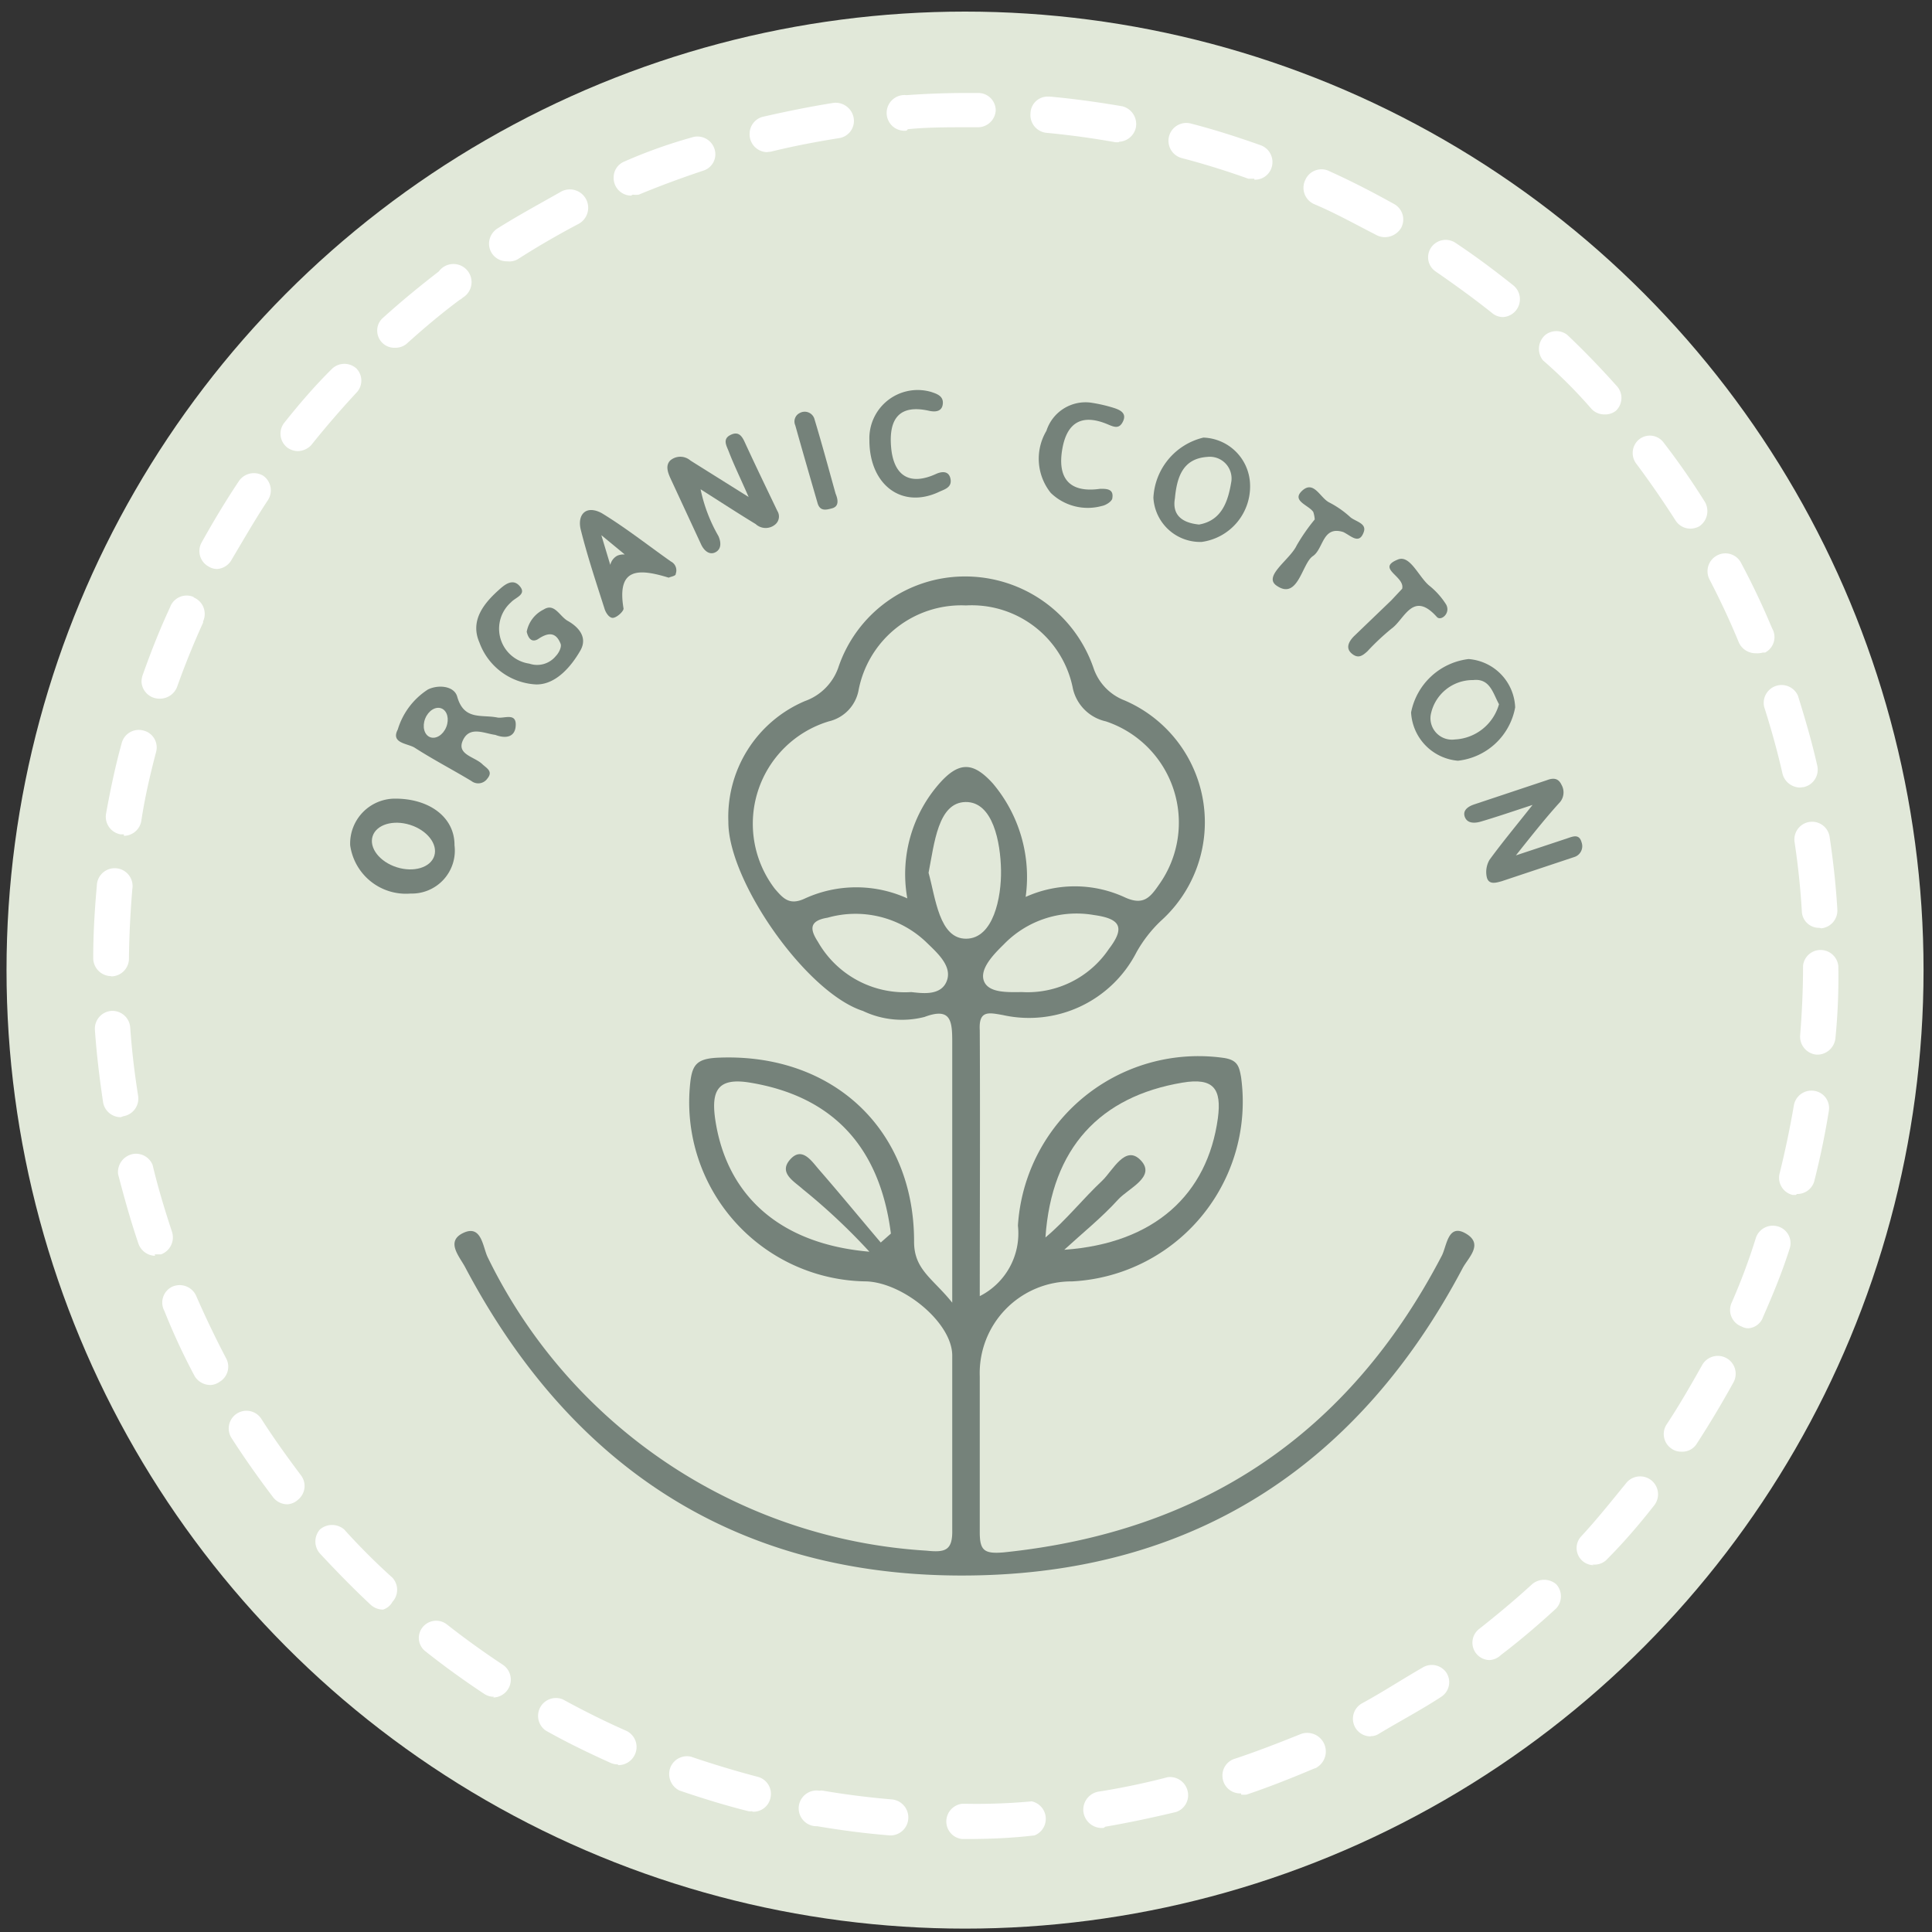 <svg id="Calque_1" data-name="Calque 1" xmlns="http://www.w3.org/2000/svg" viewBox="0 0 80 80"><rect x="0" y="0" width="80" height="80" fill="#333333" stroke="none"/><defs><style>.cls-1{fill:#e1e8d9;}.cls-2{fill:#fff;}.cls-3{fill:#75827a;}</style></defs><circle class="cls-1" cx="39.96" cy="40.17" r="39.69"/><path class="cls-2" d="M40,76.15h-.16a.73.73,0,0,1-.65-.81v0a.74.74,0,0,1,.65-.65H40a24.64,24.64,0,0,0,2.72-.1A.74.74,0,0,1,42.84,76h0C41.9,76.11,41,76.15,40,76.15ZM36.91,76h-.07c-1-.08-2-.21-3-.38a.74.74,0,1,1,.09-1.47.41.41,0,0,1,.16,0c.93.16,1.9.28,2.84.36a.75.75,0,0,1,.68.8A.74.74,0,0,1,36.91,76Zm8.79-.31a.77.77,0,0,1-.84-.68.76.76,0,0,1,.68-.83c.94-.15,1.89-.35,2.81-.59a.75.75,0,0,1,.84.64.73.73,0,0,1-.49.8c-1,.24-2,.45-2.93.61ZM31.13,75A.54.54,0,0,1,31,75c-1-.25-1.93-.54-2.87-.86a.76.76,0,0,1-.35-1,.74.74,0,0,1,.83-.4c.91.31,1.84.59,2.75.83a.73.73,0,0,1,.54.89.72.72,0,0,1-.72.56Zm20.26-.74a.73.73,0,0,1-.77-.7.72.72,0,0,1,.53-.74c.9-.3,1.8-.65,2.67-1a.77.77,0,0,1,.73,1.35.31.31,0,0,1-.13.06c-.92.39-1.85.76-2.8,1.08a.89.89,0,0,1-.23,0Zm-25.8-1.2a.73.73,0,0,1-.3-.06c-.91-.41-1.82-.85-2.69-1.34a.74.74,0,0,1,.71-1.29c.84.46,1.7.89,2.58,1.28a.74.74,0,0,1,.4,1s0,0,0,0A.75.75,0,0,1,25.59,73.09Zm31.18-1.16a.73.73,0,0,1-.35-1.38c.84-.46,1.67-1,2.47-1.46a.73.73,0,0,1,1,.2h0a.72.72,0,0,1-.21,1c-.84.55-1.7,1-2.58,1.53a.6.6,0,0,1-.35.1ZM20.46,70.26a.73.73,0,0,1-.41-.12c-.83-.55-1.65-1.14-2.43-1.76a.7.7,0,0,1-.12-1,.72.72,0,0,1,1-.12c.75.59,1.53,1.15,2.33,1.68a.74.74,0,0,1-.41,1.35ZM61.7,68.74a.72.72,0,0,1-.45-1.29c.75-.59,1.49-1.21,2.19-1.85a.77.77,0,0,1,1,0,.74.74,0,0,1,0,1c-.74.68-1.5,1.33-2.29,1.93a.73.73,0,0,1-.48.21ZM15.86,66.65a.76.76,0,0,1-.5-.19c-.73-.68-1.43-1.4-2.11-2.13a.75.75,0,0,1,0-1,.77.77,0,0,1,1,0h0a27.36,27.36,0,0,0,2,2,.74.74,0,0,1,0,1A.67.67,0,0,1,15.86,66.65ZM66,64.81a.71.71,0,0,1-.51-1.21c.64-.69,1.26-1.47,1.84-2.18a.74.74,0,1,1,1.17.91h0c-.61.78-1.27,1.55-2,2.28a.71.71,0,0,1-.57.17ZM11.9,62.29a.75.75,0,0,1-.59-.29c-.6-.79-1.18-1.61-1.72-2.45a.73.73,0,0,1,1.23-.8h0c.51.8,1.08,1.59,1.65,2.35a.73.73,0,0,1-.13,1A.71.71,0,0,1,11.9,62.29Zm57.72-2.18a.68.68,0,0,1-.4-.12A.73.73,0,0,1,69,59c.53-.8,1-1.62,1.48-2.47a.74.74,0,0,1,1.3.71h0c-.48.87-1,1.74-1.54,2.57A.7.7,0,0,1,69.62,60.11ZM8.73,57.35A.77.77,0,0,1,8.07,57a26.51,26.51,0,0,1-1.26-2.71.73.73,0,0,1,.3-1l0,0h0a.75.75,0,0,1,1,.34v0h0c.38.87.8,1.75,1.24,2.59a.73.73,0,0,1-.26,1l0,0h0A.7.7,0,0,1,8.73,57.35ZM72.42,55a.55.55,0,0,1-.3-.07.73.73,0,0,1-.41-1s0,0,0,0h0a25.41,25.41,0,0,0,1-2.68.74.74,0,0,1,.93-.46.72.72,0,0,1,.46.93c-.32,1-.69,1.89-1.09,2.8A.7.7,0,0,1,72.42,55Zm-66-3a.75.75,0,0,1-.69-.51c-.32-.94-.59-1.91-.84-2.87a.76.76,0,0,1,.65-.84.74.74,0,0,1,.78.46c.22.93.5,1.85.8,2.76a.75.75,0,0,1-.45.94H6.41Zm67.94-2.52h-.13a.73.73,0,0,1-.54-.89h0c.23-.93.43-1.88.59-2.82a.74.74,0,0,1,.85-.6.72.72,0,0,1,.6.82h0c-.16,1-.37,2-.61,2.94a.73.73,0,0,1-.71.51ZM5,46.26a.74.74,0,0,1-.73-.61c-.15-1-.27-2-.34-3a.74.74,0,0,1,.67-.79h0a.74.74,0,0,1,.79.66h0c.07,1,.18,1.91.33,2.86a.74.74,0,0,1-.61.84ZM75.3,43.67h-.09a.75.75,0,0,1-.67-.8c.08-1,.12-1.92.12-2.88a.73.73,0,0,1,.8-.65h0a.74.74,0,0,1,.66.65A25.33,25.33,0,0,1,76,43,.76.76,0,0,1,75.3,43.67ZM4.59,40.42h0a.75.75,0,0,1-.73-.75c0-1,.06-2,.15-3a.74.74,0,1,1,1.47.14h0c-.08.94-.13,1.91-.14,2.86a.74.74,0,0,1-.72.76h0Zm70.75-2a.71.71,0,0,1-.73-.69c-.06-1-.16-1.92-.3-2.86a.73.73,0,1,1,1.45-.22h0c.15,1,.26,2,.32,3a.74.74,0,0,1-.67.79h0ZM5.13,34.55H5a.74.74,0,0,1-.61-.85c.18-1,.39-2,.65-2.93a.73.73,0,0,1,.9-.52.72.72,0,0,1,.52.9C6.22,32.07,6,33,5.85,34a.74.74,0,0,1-.72.61Zm69.41-1.94a.76.76,0,0,1-.73-.57c-.21-.93-.47-1.86-.76-2.77a.74.74,0,0,1,1.4-.46h0c.31,1,.58,1.92.8,2.9a.74.74,0,0,1-.55.88ZM6.61,28.93a.74.74,0,0,1-.75-.69.87.87,0,0,1,.06-.32c.33-.93.7-1.87,1.12-2.77a.73.73,0,0,1,1-.42l0,0H8a.74.74,0,0,1,.41,1s0,0,0,.05h0q-.6,1.32-1.08,2.67A.76.76,0,0,1,6.61,28.93ZM72.7,27.05A.76.76,0,0,1,72,26.6c-.36-.88-.77-1.75-1.21-2.6a.74.74,0,0,1,.31-1,.73.73,0,0,1,1,.32h0c.47.88.9,1.79,1.28,2.7a.72.72,0,0,1-.29,1l0,0H73A.88.88,0,0,1,72.7,27.05ZM9,23.56a.65.65,0,0,1-.36-.1.73.73,0,0,1-.29-1h0c.48-.86,1-1.73,1.55-2.55a.75.75,0,0,1,1-.21.74.74,0,0,1,.2,1h0c-.53.8-1,1.62-1.5,2.46A.74.74,0,0,1,9,23.56ZM70,21.89a.73.73,0,0,1-.62-.34c-.52-.81-1.07-1.61-1.64-2.37a.73.73,0,0,1,.15-1,.71.71,0,0,1,1,.15,30,30,0,0,1,1.71,2.46.76.76,0,0,1-.23,1A.78.78,0,0,1,70,21.89ZM12.34,18.68a.76.76,0,0,1-.46-.16.73.73,0,0,1-.12-1c.62-.78,1.27-1.54,2-2.26a.74.74,0,0,1,1,0,.72.72,0,0,1,0,1c-.65.7-1.28,1.43-1.88,2.18A.8.8,0,0,1,12.34,18.68Zm54.1-1.52a.72.72,0,0,1-.55-.24,20.16,20.16,0,0,0-2-2A.76.76,0,0,1,64,13.86a.74.74,0,0,1,.89,0c.72.68,1.42,1.41,2.08,2.15a.73.73,0,0,1-.06,1A.71.71,0,0,1,66.44,17.16ZM16.36,14.4a.71.71,0,0,1-.74-.68.69.69,0,0,1,.24-.56c.74-.67,1.52-1.31,2.31-1.92a.75.75,0,1,1,1,1.08.71.71,0,0,1-.14.1c-.77.57-1.51,1.2-2.21,1.83A.73.73,0,0,1,16.36,14.4Zm45.87-1.27a.72.72,0,0,1-.46-.18c-.74-.59-1.53-1.16-2.31-1.7a.71.71,0,0,1-.2-1h0a.73.73,0,0,1,1-.2c.83.55,1.63,1.15,2.42,1.78a.74.74,0,0,1-.5,1.3ZM21,10.82a.73.73,0,0,1-.75-.72.75.75,0,0,1,.35-.64c.84-.53,1.71-1,2.59-1.5a.76.76,0,1,1,.73,1.33h0c-.85.45-1.68.93-2.49,1.45A.71.71,0,0,1,21,10.82Zm36.33-1a.75.75,0,0,1-.36-.1c-.86-.44-1.7-.91-2.56-1.27a.74.74,0,0,1-.36-1,.73.73,0,0,1,1-.36h0c.91.41,1.8.87,2.68,1.36a.73.73,0,0,1,.28,1h0a.79.79,0,0,1-.65.37ZM26.13,8.1a.73.73,0,0,1-.72-.75h0a.71.71,0,0,1,.44-.66,20.84,20.84,0,0,1,2.8-1,.74.74,0,0,1,.93.46h0a.71.71,0,0,1-.44.91h0c-.9.3-1.8.63-2.69,1a1,1,0,0,1-.25,0Zm25.81-.7h-.25c-.89-.32-1.82-.61-2.74-.85a.74.74,0,1,1,.38-1.43h0c1,.26,1.93.56,2.86.89a.74.74,0,0,1,.46.94h0a.72.72,0,0,1-.71.49ZM31.74,6.3a.74.74,0,0,1-.7-.78.73.73,0,0,1,.53-.68c1-.23,2-.43,2.94-.58a.76.76,0,0,1,.84.63.72.72,0,0,1-.61.83h0c-.94.15-1.89.33-2.82.56Zm14.58-.41h-.13c-.95-.17-1.9-.3-2.86-.39a.74.74,0,0,1-.66-.8A.71.71,0,0,1,43.41,4h.06c1,.09,2,.23,3,.4a.76.76,0,0,1,.56.9.75.75,0,0,1-.69.57Zm-8.78-.48a.74.74,0,1,1,0-1.47c.82-.06,1.67-.09,2.51-.09h.46a.72.72,0,0,1,.72.73h0a.74.74,0,0,1-.72.69H40c-.8,0-1.61,0-2.41.08Z"/><path class="cls-3" d="M40.57,53.67a2.91,2.91,0,0,0,1.58-2.92,7.49,7.49,0,0,1,8.55-6.94c.54.09.61.34.69.79a7.45,7.45,0,0,1-7,8.46A3.8,3.8,0,0,0,40.57,57c0,2.15,0,4.3,0,6.45,0,.76.19.9,1,.83C49.78,63.43,55.84,59.4,59.7,52c.21-.4.25-1.36,1-.92s.09,1-.14,1.44c-4.23,8-10.9,12.49-20,12.71-9.65.24-16.78-4.2-21.3-12.76-.24-.45-.82-1.07-.07-1.42s.8.58,1,1A21.67,21.67,0,0,0,38.37,64.21c.76.08,1.08,0,1.06-.86,0-2.41,0-4.81,0-7.22,0-1.35-2-3-3.54-3.07a7.42,7.42,0,0,1-7.31-8.21c.08-.75.27-1,1.08-1.05,4.74-.24,8.2,2.9,8.19,7.62,0,1.16.78,1.52,1.58,2.52V45.72c0-.87,0-1.74,0-2.61s-.08-1.4-1.15-1a3.75,3.75,0,0,1-2.55-.25c-2.34-.75-5.58-5.37-5.57-7.83a5.21,5.21,0,0,1,3.17-5,2.27,2.27,0,0,0,1.38-1.38,5.53,5.53,0,0,1,5.23-3.78,5.62,5.62,0,0,1,5.35,3.82A2.18,2.18,0,0,0,46.56,29a5.49,5.49,0,0,1,1.5,9.14,5.49,5.49,0,0,0-1,1.29,5,5,0,0,1-5.54,2.6c-.57-.1-1-.21-.95.63C40.59,46.31,40.57,49.92,40.57,53.67Z"/><path class="cls-3" d="M62.77,35.42l2.11-.7c.24-.08.51-.21.61.16a.47.47,0,0,1-.31.61l-3,1c-.22.06-.55.17-.62-.19a1,1,0,0,1,.12-.7c.51-.7,1.06-1.36,1.78-2.27-.88.29-1.5.5-2.14.69-.24.07-.55.09-.66-.18s.11-.44.38-.53l3-1c.26-.1.48-.11.62.19a.63.63,0,0,1-.06.71C64.08,33.78,63.57,34.41,62.77,35.42Z"/><path class="cls-3" d="M31,20.58c-.36-.82-.62-1.35-.83-1.9-.08-.21-.26-.49.06-.66s.47,0,.59.25c.46,1,.91,1.93,1.37,2.89a.43.43,0,0,1-.07.54.61.61,0,0,1-.83,0c-.74-.45-1.46-.92-2.28-1.44a6.52,6.52,0,0,0,.74,1.94c.11.25.13.54-.13.67s-.48-.09-.59-.33l-1.28-2.76c-.11-.25-.19-.51,0-.71a.64.64,0,0,1,.84,0Z"/><path class="cls-3" d="M16.37,33.07c1.42,0,2.46.78,2.45,1.93A1.78,1.78,0,0,1,17,37a2.33,2.33,0,0,1-2.5-2A1.86,1.86,0,0,1,16.37,33.07Z"/><path class="cls-3" d="M62.74,29.29a2.71,2.71,0,0,1-2.37,2.21,2.12,2.12,0,0,1-1.94-2,2.76,2.76,0,0,1,2.38-2.21A2.09,2.09,0,0,1,62.74,29.29Z"/><path class="cls-3" d="M51.76,20a2.32,2.32,0,0,1-2,2.44,1.94,1.94,0,0,1-2-1.83,2.7,2.7,0,0,1,2.07-2.49A2,2,0,0,1,51.76,20Z"/><path class="cls-3" d="M27.69,23.92c-1.24-.38-2.16-.43-1.87,1.28,0,.11-.24.34-.41.38s-.32-.2-.37-.35c-.35-1.1-.72-2.2-1-3.33-.13-.6.23-1,.88-.65,1,.61,1.91,1.33,2.86,2a.41.41,0,0,1,.2.51C28,23.85,27.76,23.88,27.69,23.92Z"/><path class="cls-3" d="M20.51,30.43c-.46-.06-1.06-.38-1.34.22s.49.68.81,1c.17.16.45.29.2.59a.46.46,0,0,1-.66.1c-.78-.47-1.59-.89-2.35-1.38-.29-.18-1-.18-.7-.75a3,3,0,0,1,1.25-1.66c.43-.21,1.08-.15,1.21.29.28,1,1,.74,1.66.87.28.06.83-.24.76.39C21.3,30.53,20.93,30.59,20.51,30.43Z"/><path class="cls-3" d="M21.81,26.16a1.29,1.29,0,0,1,.7-.92c.45-.29.66.28,1,.47s.87.62.52,1.23-1,1.43-1.85,1.4a2.64,2.64,0,0,1-2.33-1.74c-.38-.87.14-1.57.77-2.14.25-.23.6-.54.9-.19s-.17.46-.36.67a1.46,1.46,0,0,0,.76,2.54,1,1,0,0,0,1.1-.32c.12-.12.25-.38.19-.51-.2-.5-.53-.46-.94-.18C22,26.62,21.87,26.41,21.81,26.16Z"/><path class="cls-3" d="M36,18.23a2,2,0,0,1,2.56-2c.24.08.51.17.48.49s-.3.35-.57.29c-1.29-.29-1.67.4-1.57,1.52s.72,1.62,1.87,1.09c.25-.11.53-.12.59.22s-.24.42-.46.52C37.35,21.1,36,20.08,36,18.23Z"/><path class="cls-3" d="M45.15,16.67a6.24,6.24,0,0,1,1,.23c.2.07.51.19.36.53s-.36.26-.62.15c-1-.43-1.69-.18-1.9,1s.25,1.85,1.57,1.66c.26,0,.56,0,.5.38,0,.13-.26.3-.43.33a2.2,2.2,0,0,1-2.12-.54,2.26,2.26,0,0,1-.18-2.57A1.7,1.7,0,0,1,45.15,16.67Z"/><path class="cls-3" d="M58.06,24.38c.13-.52-1.1-.84-.18-1.21.5-.21.85.69,1.29,1.07a3.13,3.13,0,0,1,.71.79c.2.36-.21.7-.38.52-1-1.12-1.34.1-1.88.48a10,10,0,0,0-1,.94c-.2.18-.38.32-.65.09s-.11-.51.1-.72l1.54-1.48Z"/><path class="cls-3" d="M54.44,21.51a1.22,1.22,0,0,0-.06-.31c-.19-.29-.93-.46-.45-.89s.74.32,1.12.5a4,4,0,0,1,.87.61c.22.18.68.25.55.61-.19.54-.53.15-.85,0-.87-.27-.81.7-1.26,1s-.61,1.84-1.5,1.22c-.57-.39.55-1.07.83-1.66A7.81,7.81,0,0,1,54.44,21.51Z"/><path class="cls-3" d="M34.6,20.44c.15.36.08.55-.15.61s-.5.14-.6-.23c-.31-1.07-.62-2.14-.92-3.21a.39.39,0,0,1,.19-.51.42.42,0,0,1,.61.27C34.05,18.43,34.34,19.51,34.6,20.44Z"/><path class="cls-1" d="M37.57,37.2a5.11,5.11,0,0,0-4.23,0c-.65.31-.91,0-1.25-.39a4.43,4.43,0,0,1,2.23-6.94,1.63,1.63,0,0,0,1.23-1.28A4.33,4.33,0,0,1,40,25.07a4.27,4.27,0,0,1,4.43,3.46,1.8,1.8,0,0,0,1.36,1.34A4.42,4.42,0,0,1,48,36.62c-.38.55-.66.9-1.46.52a4.94,4.94,0,0,0-4.07,0,6,6,0,0,0-1.36-4.7c-.79-.87-1.38-.94-2.21,0A5.68,5.68,0,0,0,37.57,37.2Z"/><path class="cls-1" d="M36.47,51.45c-.85-1-1.67-2-2.54-3-.31-.35-.71-1-1.21-.44s.17.91.52,1.23A25.52,25.52,0,0,1,36,51.83c-3.74-.32-5.94-2.36-6.39-5.52-.16-1.17.13-1.7,1.45-1.48,3.39.56,5.37,2.63,5.83,6.25Z"/><path class="cls-1" d="M44.07,51.75c.75-.69,1.55-1.33,2.23-2.08.43-.47,1.58-.94.94-1.62s-1.16.42-1.6.84c-.81.76-1.5,1.64-2.35,2.35.25-3.71,2.27-5.84,5.67-6.41,1.3-.22,1.63.26,1.47,1.47C50,49.46,47.8,51.49,44.07,51.75Z"/><path class="cls-1" d="M38.45,36.14c.24-1.22.39-2.91,1.53-2.93s1.45,1.68,1.47,2.82-.32,2.83-1.44,2.84S38.74,37.18,38.45,36.14Z"/><path class="cls-1" d="M37.73,41.08A4.14,4.14,0,0,1,33.87,39c-.31-.48-.41-.87.4-1A4.24,4.24,0,0,1,38.34,39c.45.44,1.11,1,.86,1.63S38.14,41.12,37.73,41.08Z"/><path class="cls-1" d="M42.33,41.08c-.53,0-1.37.06-1.58-.44s.38-1.11.81-1.53a4.19,4.19,0,0,1,3.74-1.22c1.09.15,1.3.51.62,1.4A4.06,4.06,0,0,1,42.33,41.08Z"/><path class="cls-1" d="M62.07,29.16a2,2,0,0,1-1.83,1.46.89.89,0,0,1-1-1A1.77,1.77,0,0,1,61,28.16C61.7,28.08,61.82,28.71,62.07,29.16Z"/><path class="cls-1" d="M49.65,21.72c-.7-.07-1.12-.39-1-1.08.08-.84.3-1.65,1.34-1.72a.9.9,0,0,1,1,1C50.86,20.73,50.61,21.55,49.65,21.72Z"/><path class="cls-1" d="M24.9,22.16l.37,1.23a.59.59,0,0,1,.29-.38.68.68,0,0,1,.31-.05"/><ellipse class="cls-1" cx="16.7" cy="35.04" rx="0.92" ry="1.34" transform="translate(-21.75 40.31) rotate(-72.33)"/><ellipse class="cls-1" cx="18.04" cy="29.93" rx="0.64" ry="0.47" transform="translate(-16.43 35.66) rotate(-68.36)"/></svg>